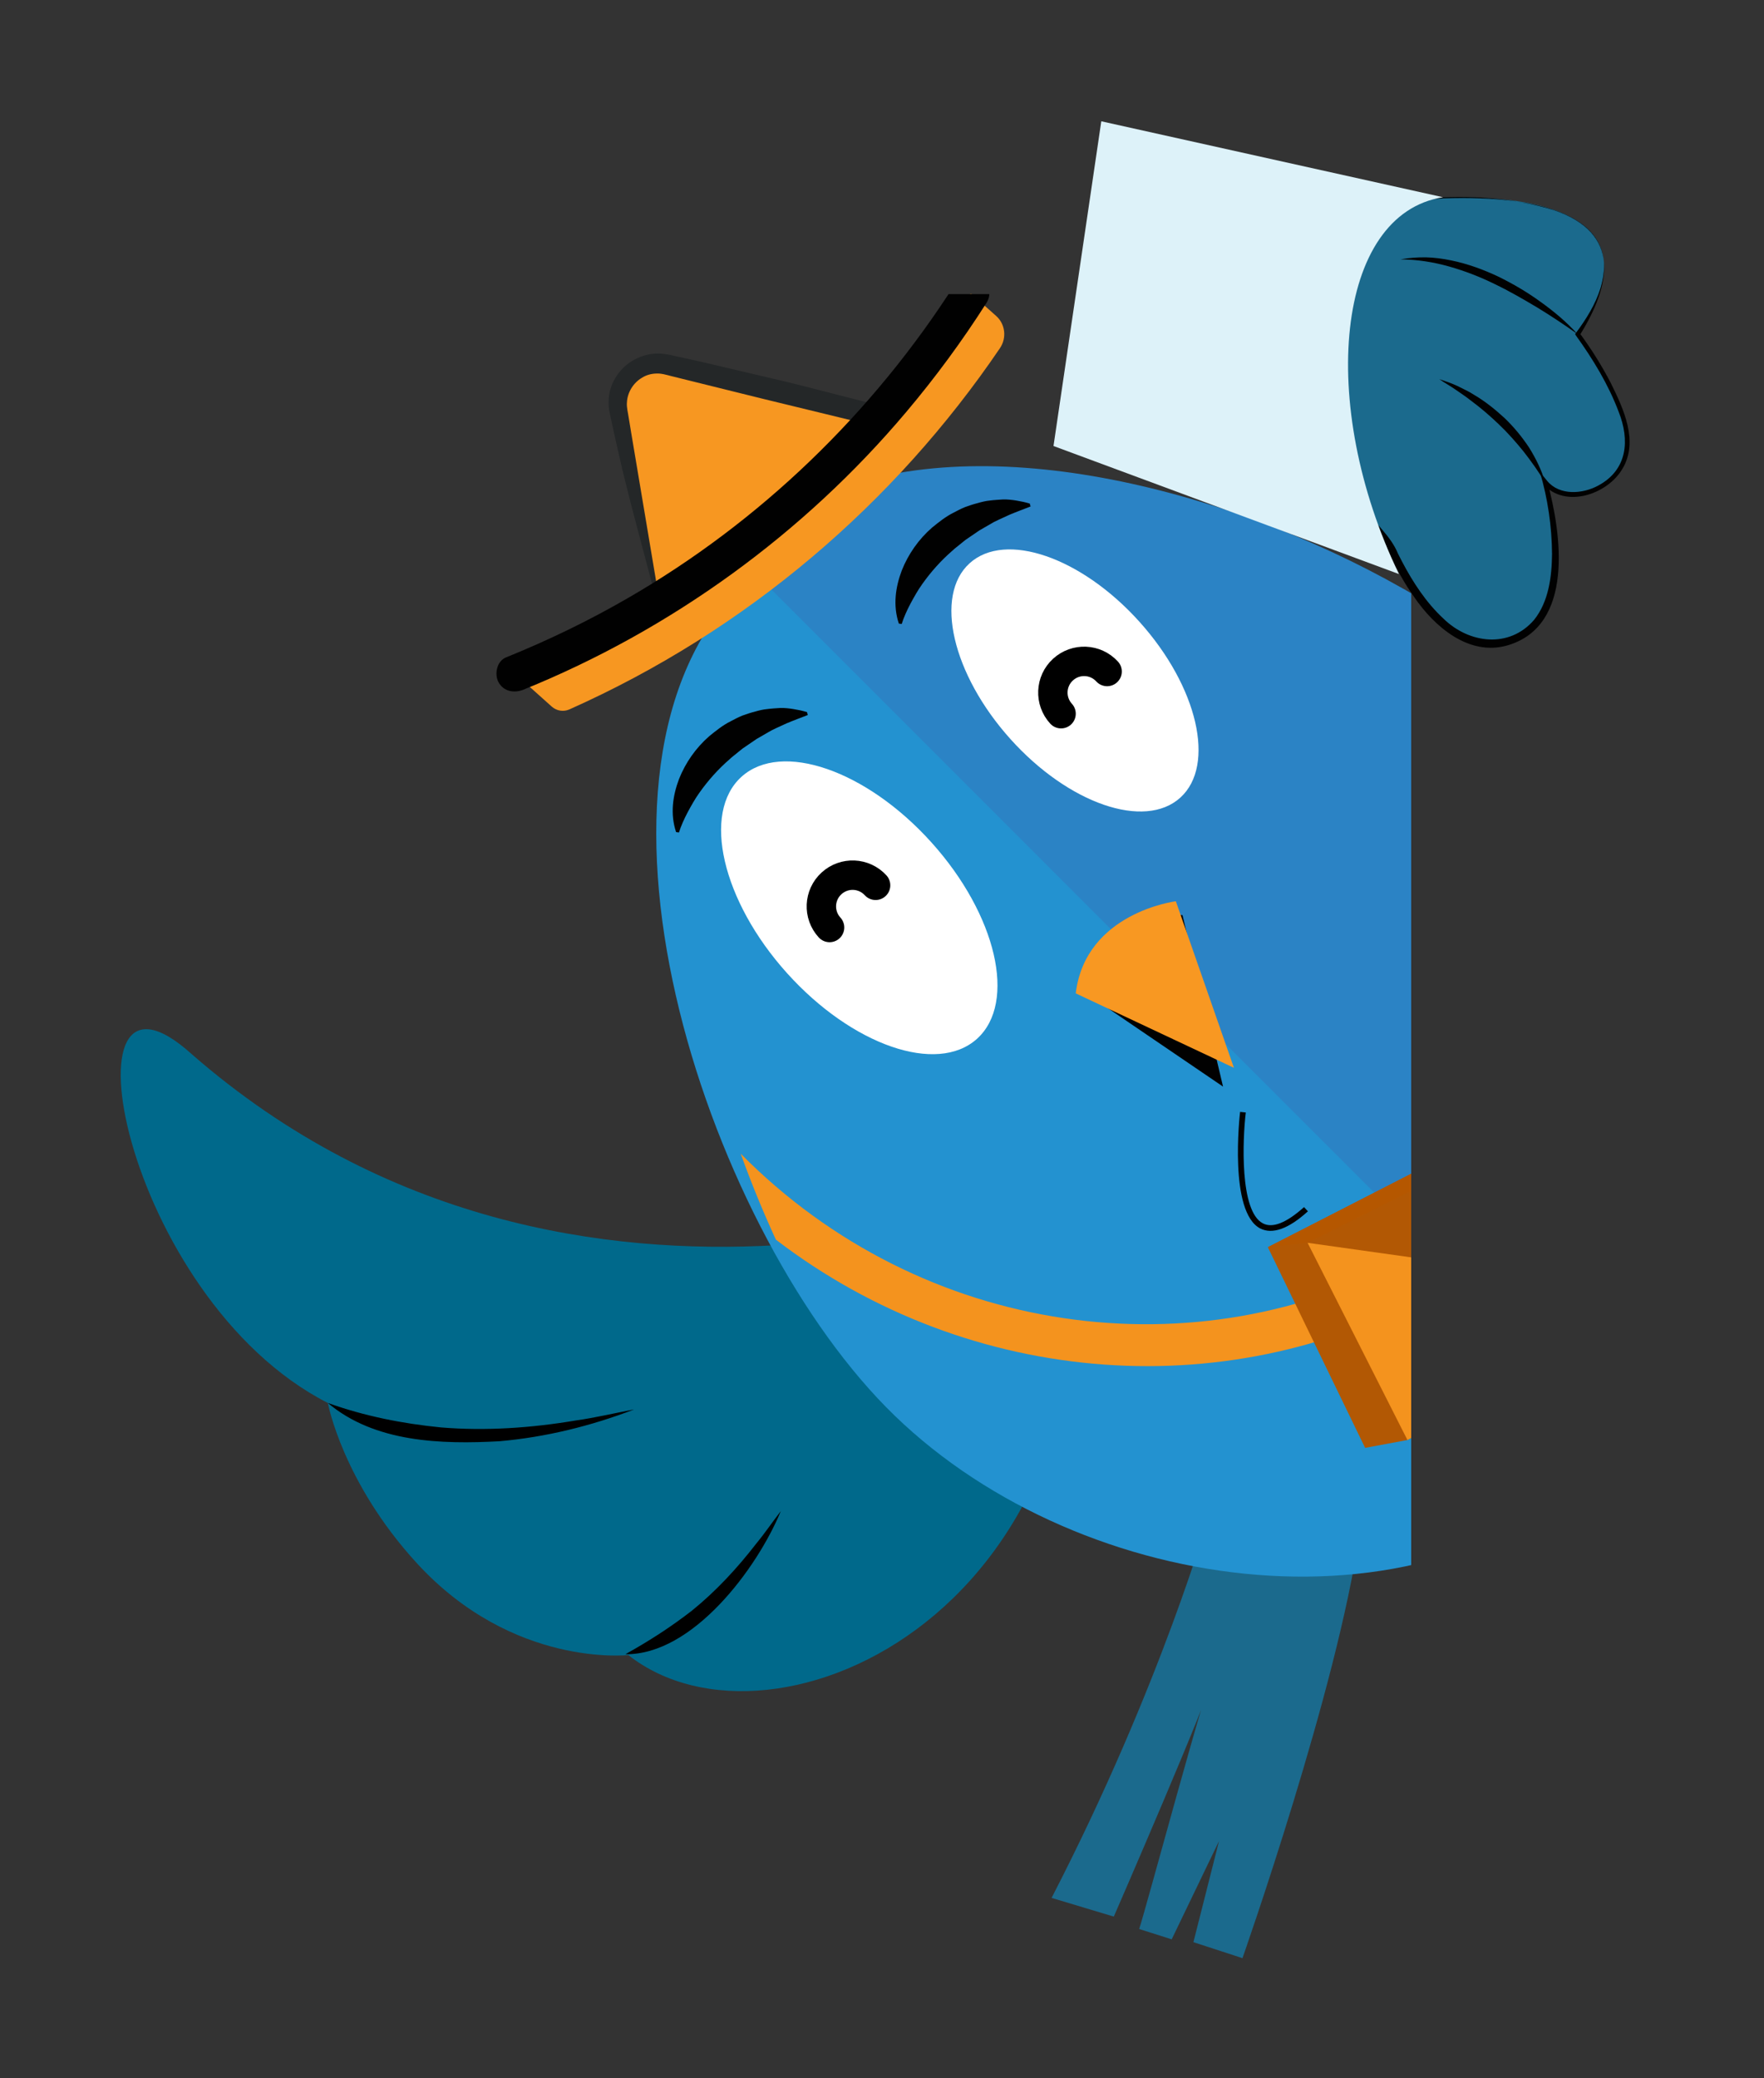 <svg width="90" height="106" viewBox="0 0 90 106" fill="none" xmlns="http://www.w3.org/2000/svg">
<rect x="0" y="0" width="90" height="106" fill="#333333" stroke="none"/>
<g clip-path="url(#clip0_12336_4088)">
<path d="M79.825 89.369C79.672 89.522 79.443 89.584 79.228 89.523C78.907 89.431 78.716 89.087 78.808 88.766L80.168 84.012L74.083 77.82C73.846 77.583 73.854 77.192 74.092 76.955C74.329 76.717 74.719 76.725 74.957 76.962L81.546 83.658L79.994 89.094C79.956 89.209 79.902 89.308 79.825 89.369Z" fill="#010101"/>
<path d="M61.732 77.114C61.732 77.114 59.281 85.895 53.652 96.799L56.827 97.752C56.827 97.752 61.921 86.052 61.807 85.678C61.693 85.318 58.419 97.536 58.12 98.385L59.78 98.912L62.196 93.896L60.889 99.056L63.391 99.872C63.391 99.872 68.289 85.969 69.353 78.223L61.732 77.114Z" fill="#1B6A8D"/>
<path d="M54.651 60.37C54.651 60.37 29.489 70.942 9.796 53.777C2.843 47.461 6.245 66.207 16.726 71.555C16.726 71.555 17.477 75.592 21.262 79.721C26.171 85.079 32.056 84.412 32.056 84.412C39.497 90.283 57.58 82.07 54.651 60.369L54.651 60.37Z" fill="#00698B"/>
<path d="M16.727 71.555C19.115 73.573 22.513 73.67 25.493 73.507C27.844 73.299 30.155 72.73 32.355 71.885C31.404 72.063 30.364 72.31 29.403 72.444C27.136 72.828 24.792 72.993 22.498 72.803C20.53 72.608 18.597 72.226 16.727 71.555Z" fill="black"/>
<path d="M31.908 84.37C35.353 84.414 38.643 79.974 39.837 77.071C39.427 77.601 39.014 78.209 38.587 78.725C37.621 79.974 36.532 81.153 35.303 82.147C34.224 82.984 33.13 83.689 31.908 84.37Z" fill="black"/>
<path d="M84.792 45.081C84.609 44.714 84.418 44.339 84.22 43.987C84.189 43.941 84.166 43.888 84.136 43.842C83.968 43.536 83.8 43.245 83.624 42.947C83.563 42.84 83.486 42.733 83.418 42.618C83.28 42.389 83.127 42.16 82.982 41.938C82.898 41.808 82.806 41.67 82.715 41.548C82.577 41.349 82.447 41.158 82.31 40.959C82.21 40.814 82.103 40.676 81.996 40.538C81.867 40.362 81.721 40.187 81.591 40.011C81.477 39.865 81.37 39.728 81.255 39.583C81.118 39.414 80.972 39.254 80.835 39.086C80.713 38.948 80.606 38.81 80.483 38.673C80.315 38.489 80.139 38.298 79.963 38.122C79.872 38.031 79.788 37.931 79.696 37.839C79.176 37.304 78.61 36.785 78.006 36.272C77.999 36.265 77.999 36.265 77.991 36.257C77.693 36.005 77.387 35.745 77.066 35.485C75.789 34.469 74.359 33.483 72.837 32.559C72.829 32.551 72.822 32.543 72.806 32.544C72.432 32.322 72.057 32.1 71.674 31.887C71.667 31.879 71.659 31.871 71.652 31.879C62.413 26.639 49.949 23.615 41.841 27.198L41.833 27.205C41.251 27.466 40.693 27.75 40.164 28.079C40.149 28.095 40.126 28.102 40.111 28.118C39.597 28.432 39.099 28.792 38.64 29.175C38.617 29.198 38.579 29.221 38.556 29.244C38.334 29.436 38.104 29.635 37.897 29.842C28.374 39.212 35.864 62.27 45.213 71.772C54.562 81.274 72.398 83.971 81.921 74.602C82.212 74.31 82.495 74.011 82.771 73.705C82.779 73.698 82.779 73.698 82.787 73.69C84.158 72.15 85.239 70.412 86.052 68.543L86.06 68.536C86.39 67.793 86.666 67.028 86.904 66.254C86.912 66.247 86.912 66.231 86.92 66.224C87.158 65.451 87.358 64.654 87.512 63.843L87.512 63.828C87.743 62.618 87.897 61.378 87.952 60.131C87.952 60.115 87.952 60.1 87.96 60.077C87.999 59.258 88.007 58.44 87.97 57.621C87.97 57.575 87.962 57.536 87.97 57.498C87.933 56.695 87.872 55.884 87.766 55.072C87.758 55.019 87.751 54.95 87.743 54.897C87.698 54.529 87.645 54.17 87.584 53.802C87.576 53.764 87.569 53.726 87.561 53.688C87.493 53.297 87.416 52.915 87.333 52.525C87.317 52.448 87.295 52.364 87.279 52.287C87.211 51.974 87.142 51.675 87.066 51.369C87.043 51.27 87.02 51.17 86.99 51.078C86.891 50.719 86.799 50.367 86.685 50.008C86.654 49.9 86.624 49.809 86.593 49.701C86.517 49.441 86.433 49.189 86.342 48.929C86.288 48.783 86.243 48.646 86.189 48.5C86.166 48.447 86.151 48.386 86.128 48.332C86.067 48.164 85.998 47.988 85.93 47.812C85.876 47.682 85.831 47.544 85.777 47.414C85.647 47.07 85.502 46.726 85.357 46.397C85.357 46.397 85.357 46.397 85.35 46.389C85.304 46.297 85.266 46.198 85.22 46.106C85.113 45.754 84.953 45.41 84.792 45.081Z" fill="#2392D0"/>
<path d="M79.609 35.998C79.7 36.09 79.784 36.189 79.876 36.281C80.06 36.465 80.228 36.648 80.396 36.832C80.518 36.969 80.625 37.107 80.748 37.244C80.893 37.405 81.03 37.573 81.168 37.741C81.29 37.879 81.389 38.024 81.504 38.17C81.642 38.353 81.779 38.521 81.909 38.697C82.016 38.835 82.115 38.98 82.215 39.11C82.352 39.309 82.49 39.492 82.627 39.691C82.712 39.821 82.803 39.959 82.895 40.081C83.04 40.303 83.178 40.532 83.323 40.77C83.391 40.884 83.46 40.984 83.529 41.098C83.705 41.397 83.88 41.695 84.048 42.001C84.079 42.047 84.102 42.1 84.132 42.146C84.323 42.506 84.522 42.873 84.698 43.248C84.865 43.584 85.018 43.921 85.163 44.265C85.209 44.357 85.247 44.456 85.285 44.54L85.293 44.548C85.446 44.885 85.583 45.221 85.713 45.565C85.766 45.695 85.812 45.833 85.858 45.971C85.919 46.139 85.987 46.315 86.056 46.491C86.079 46.544 86.094 46.606 86.117 46.659C86.163 46.797 86.216 46.942 86.27 47.088C86.354 47.34 86.43 47.6 86.522 47.86C86.552 47.967 86.59 48.067 86.613 48.166C86.712 48.526 86.819 48.878 86.91 49.245C86.933 49.344 86.956 49.444 86.987 49.536C87.063 49.842 87.139 50.148 87.2 50.454C87.215 50.53 87.238 50.615 87.253 50.691C87.337 51.081 87.413 51.464 87.481 51.854C87.489 51.892 87.497 51.931 87.504 51.969C87.565 52.336 87.618 52.696 87.664 53.063C87.671 53.117 87.679 53.185 87.686 53.239C87.793 54.05 87.861 54.854 87.891 55.665C87.89 55.711 87.898 55.749 87.89 55.787C87.92 56.614 87.919 57.425 87.888 58.252C87.888 58.267 87.88 58.29 87.88 58.305C87.817 59.56 87.671 60.792 87.432 61.994L87.432 62.01C87.278 62.821 87.078 63.617 86.84 64.39C86.832 64.398 86.832 64.413 86.825 64.421C86.579 65.202 86.31 65.96 85.98 66.702L85.973 66.71C85.159 68.578 84.071 70.309 82.707 71.856L82.699 71.864C82.462 72.132 82.209 72.4 81.948 72.661L37.549 28.261C37.626 28.169 37.718 28.078 37.81 27.986C38.024 27.771 38.246 27.58 38.468 27.388C38.499 27.357 38.522 27.334 38.56 27.311C39.02 26.928 39.518 26.568 40.031 26.254C40.046 26.238 40.069 26.231 40.084 26.215C40.613 25.886 41.172 25.602 41.754 25.341L41.761 25.333C45.812 23.546 50.955 23.402 56.242 24.369C61.529 25.335 66.96 27.395 71.572 30.015C71.58 30.023 71.58 30.023 71.603 30.03C71.985 30.244 72.36 30.465 72.727 30.695C72.734 30.702 72.742 30.71 72.757 30.71C74.279 31.634 75.702 32.612 76.986 33.636C77.3 33.889 77.621 34.148 77.912 34.408C77.919 34.416 77.919 34.416 77.927 34.424C78.523 34.943 79.089 35.463 79.609 35.998Z" fill="#2B83C5"/>
<path d="M66.731 61.78L66.532 61.566C65.636 62.37 64.924 62.654 64.434 62.395C63.241 61.784 63.398 58.11 63.561 56.74L63.27 56.71C63.247 56.916 62.69 61.815 64.296 62.655C64.916 62.968 65.735 62.684 66.731 61.78Z" fill="#010101"/>
<path d="M54.953 50.353L62.4 55.42L60.332 46.674C60.347 46.678 55.89 46.32 54.953 50.353Z" fill="#010101"/>
<path d="M54.885 50.665L62.955 54.461L59.993 45.969C59.983 45.964 55.378 46.546 54.885 50.665Z" fill="#F89822"/>
<path d="M33.78 31.648L31.917 20.883C31.72 19.72 32.777 18.724 33.924 19.013L45.232 21.786L33.78 31.648Z" fill="#F79721"/>
<path d="M33.757 31.702C33.3 29.82 32.728 27.792 32.172 25.627L31.761 23.99L31.38 22.322L31.197 21.48L31.106 21.052C31.075 20.884 31.037 20.662 31.053 20.463C31.061 19.629 31.544 18.84 32.249 18.41C32.601 18.196 33.015 18.058 33.436 18.034C33.642 18.026 33.856 18.041 34.063 18.079C34.185 18.095 34.216 18.11 34.293 18.125L34.492 18.171C35.019 18.285 35.547 18.399 36.068 18.521L39.212 19.26C40.26 19.496 41.301 19.77 42.349 20.037C43.389 20.311 44.43 20.555 45.471 20.845L47.261 21.348L45.859 22.49C44.825 23.325 43.791 24.176 42.757 24.996C41.708 25.8 40.666 26.613 39.632 27.372L36.606 29.602L33.757 31.702ZM33.803 31.595L45.179 21.702L45.224 21.871L38.951 20.347L35.814 19.57L34.245 19.181C33.978 19.113 33.733 19.036 33.473 19.052C33.22 19.06 32.968 19.129 32.753 19.267C32.317 19.52 32.01 20.01 31.986 20.523C31.963 20.776 32.039 21.036 32.077 21.303L32.207 22.091L32.739 25.259L33.803 31.595Z" fill="#242728"/>
<path d="M51.015 17.762C45.641 25.674 38.119 32.141 29.046 36.184C28.747 36.314 28.403 36.261 28.151 36.039L26.255 34.343C36.07 30.383 44.09 23.494 49.525 14.955L50.818 16.109C51.291 16.522 51.375 17.234 51.015 17.762Z" fill="#F79721"/>
<path d="M26.705 35.176C34.239 32.122 41.002 27.225 46.243 21.005C47.73 19.243 49.094 17.389 50.328 15.452C50.972 14.441 49.382 13.463 48.73 14.482C44.529 21.068 38.776 26.622 31.998 30.525C30.007 31.675 27.94 32.672 25.811 33.532C25.345 33.724 25.214 34.39 25.435 34.795C25.703 35.277 26.23 35.361 26.705 35.176Z" fill="#010101"/>
<path d="M47.524 42.967C44.206 39.282 39.869 37.779 37.831 39.618C35.794 41.457 36.837 45.948 40.154 49.633C43.472 53.318 47.809 54.821 49.847 52.982C51.892 51.135 50.841 46.652 47.524 42.967Z" fill="white"/>
<path d="M58.143 31.721C55.178 28.418 51.291 27.075 49.468 28.73C47.653 30.378 48.582 34.387 51.548 37.689C54.513 40.992 58.4 42.335 60.223 40.68C62.038 39.032 61.109 35.023 58.143 31.721Z" fill="white"/>
<path d="M54.136 36.401C53.542 35.752 53.586 34.743 54.235 34.151C54.884 33.556 55.892 33.6 56.485 34.249" stroke="black" stroke-width="1.5" stroke-miterlimit="10" stroke-linecap="round"/>
<path d="M42.325 47.305C41.73 46.656 41.775 45.648 42.424 45.055C43.073 44.46 44.081 44.504 44.673 45.153" stroke="black" stroke-width="1.5" stroke-miterlimit="10" stroke-linecap="round"/>
<path d="M45.859 31.805C45.548 30.868 45.693 29.936 46.009 29.096C46.34 28.261 46.871 27.504 47.551 26.912C47.894 26.633 48.246 26.349 48.644 26.151C48.836 26.05 49.037 25.944 49.239 25.862C49.445 25.789 49.652 25.717 49.869 25.663C50.081 25.6 50.298 25.547 50.52 25.527C50.737 25.498 50.965 25.488 51.178 25.473C51.395 25.468 51.629 25.492 51.857 25.53L52.198 25.595C52.31 25.621 52.422 25.647 52.539 25.683L52.581 25.832C52.215 25.976 51.855 26.106 51.505 26.254L50.982 26.494L50.718 26.621L50.464 26.767L49.967 27.054L49.489 27.38L49.255 27.54L49.032 27.72C48.889 27.844 48.727 27.954 48.589 28.088C48.009 28.59 47.493 29.168 47.051 29.793C46.825 30.108 46.644 30.436 46.457 30.779C46.28 31.117 46.114 31.474 46.005 31.825L45.859 31.805Z" fill="#010101"/>
<path d="M34.494 42.44C34.183 41.504 34.328 40.572 34.644 39.732C34.975 38.897 35.506 38.14 36.186 37.548C36.529 37.269 36.881 36.985 37.279 36.787C37.471 36.686 37.672 36.58 37.873 36.498C38.08 36.425 38.287 36.352 38.504 36.299C38.715 36.236 38.932 36.183 39.155 36.163C39.372 36.134 39.6 36.123 39.812 36.109C40.03 36.104 40.263 36.127 40.492 36.166L40.832 36.23C40.944 36.257 41.056 36.283 41.173 36.319L41.215 36.468C40.85 36.612 40.49 36.741 40.139 36.89L39.616 37.129L39.353 37.257L39.099 37.403L38.602 37.69L38.124 38.016L37.89 38.176L37.666 38.355C37.524 38.48 37.361 38.59 37.224 38.724C36.644 39.226 36.128 39.804 35.686 40.429C35.46 40.744 35.278 41.072 35.092 41.415C34.915 41.753 34.748 42.11 34.64 42.461L34.494 42.44Z" fill="#010101"/>
<path d="M85.636 45.535C86.148 46.583 86.606 47.669 87.01 48.778C85.474 53.754 82.622 58.364 78.493 62.081C76.946 63.475 75.292 64.671 73.561 65.668C63.001 71.794 49.525 70.837 39.585 63.225C38.936 61.81 38.333 60.349 37.791 58.842C47.033 68.192 61.09 70.112 71.986 64.078C73.77 63.088 75.463 61.885 77.041 60.475C81.591 56.383 84.459 51.13 85.636 45.535Z" fill="#F4931E"/>
<path d="M75.061 58.296L64.686 63.611L69.649 73.845L71.808 73.445L82.222 67.755L77.603 57.926L75.061 58.296Z" fill="#B25804"/>
<path d="M64.686 63.611L66.714 63.387L77.603 57.926L75.061 58.296L64.686 63.611Z" fill="#B55700"/>
<path d="M66.714 63.387L71.808 73.445L82.222 67.755L77.603 57.926L73.846 64.389L66.714 63.387Z" fill="#F4931E"/>
</g>
<path d="M60.703 23.157C59.204 23.488 57.529 21.279 56.833 22.878C56.833 22.878 53.863 19.109 57.144 15.582C60.426 12.054 68.634 10.694 71.044 10.295C73.453 9.897 85.92 9.058 80.485 17.027C80.485 17.027 83.179 20.611 83.015 22.774C82.845 24.93 79.937 25.948 78.832 24.6C78.832 24.6 80.742 31.221 77.228 32.59C73.708 33.952 71.359 28.771 71.004 27.986C70.791 27.534 69.701 26.258 68.287 25.092C66.168 23.346 63.379 22.568 60.703 23.157Z" fill="#1B6A8D"/>
<path d="M60.734 23.312C59.133 23.625 57.634 20.748 57.066 22.328C56.292 20.633 55.754 22.65 55.602 20.797C55.241 16.447 57.566 14.486 61.278 12.865C62.898 12.171 64.586 11.658 66.281 11.235C70.504 10.235 75.037 9.418 79.281 10.718C82.733 11.894 82.199 14.536 80.589 17.116L80.584 16.975C81.18 17.785 81.717 18.637 82.181 19.53C82.829 20.841 83.617 22.511 82.777 23.911C82.013 25.219 79.86 25.956 78.732 24.69L78.948 24.58C79.672 27.23 80.329 31.908 76.924 32.913C74.945 33.493 73.173 31.957 72.135 30.427C71.641 29.731 71.221 28.968 70.865 28.196C70.418 27.336 69.662 26.658 68.981 25.984C66.871 23.817 63.739 22.632 60.734 23.312ZM60.673 23.015C64.564 22.119 68.101 24.117 70.542 27.042C70.843 27.39 71.148 27.796 71.323 28.233L71.532 28.64C72.09 29.703 72.764 30.735 73.648 31.554C74.954 32.829 77.004 33.083 78.269 31.616C79.013 30.69 79.175 29.415 79.185 28.253C79.175 26.853 78.968 25.424 78.566 24.075L78.944 24.535C79.576 25.29 80.756 25.198 81.551 24.761C83.037 23.957 83.16 22.449 82.584 21.001C82.062 19.614 81.274 18.321 80.41 17.119L80.363 17.04L80.411 16.973C80.927 16.278 81.4 15.523 81.66 14.694C83.172 9.592 74.577 9.917 71.479 10.28C68.021 10.821 64.558 11.573 61.331 12.951C59.016 13.98 56.428 15.487 55.93 18.182C55.425 20.762 55.725 19.929 56.752 22.295L57.226 22.407C57.831 20.854 59.103 23.349 60.673 23.015Z" fill="#010101"/>
<path d="M78.832 24.613C78.503 24.059 78.128 23.535 77.738 23.035C77.54 22.789 77.336 22.548 77.124 22.314L76.804 21.971L76.47 21.641C76.013 21.202 75.537 20.794 75.026 20.416C74.775 20.218 74.509 20.044 74.25 19.864C73.985 19.678 73.705 19.529 73.434 19.337C73.748 19.442 74.062 19.548 74.355 19.685C74.648 19.834 74.947 19.965 75.219 20.145C75.783 20.474 76.292 20.891 76.773 21.331C77.242 21.783 77.662 22.291 78.023 22.84C78.359 23.387 78.66 23.978 78.832 24.613Z" fill="#010101"/>
<path d="M80.484 17.04C79.807 16.558 79.115 16.1 78.415 15.674C77.709 15.254 76.996 14.84 76.248 14.482C75.507 14.118 74.743 13.822 73.944 13.595C73.145 13.369 72.321 13.236 71.453 13.229C71.879 13.149 72.314 13.121 72.755 13.125C73.189 13.135 73.62 13.195 74.037 13.281C74.884 13.453 75.686 13.75 76.447 14.109C77.207 14.481 77.932 14.908 78.602 15.397C79.286 15.886 79.929 16.424 80.484 17.04Z" fill="#010101"/>
<path d="M71.375 29.279C67.187 20.592 68.156 10.904 73.625 10.06L56.188 6.186L53.75 22.748L71.375 29.279Z" fill="#DDF2F9"/>
<defs>
<clipPath id="clip0_12336_4088">
<rect width="72" height="91" fill="white" transform="translate(0 15)"/>
</clipPath>
</defs>
</svg>
